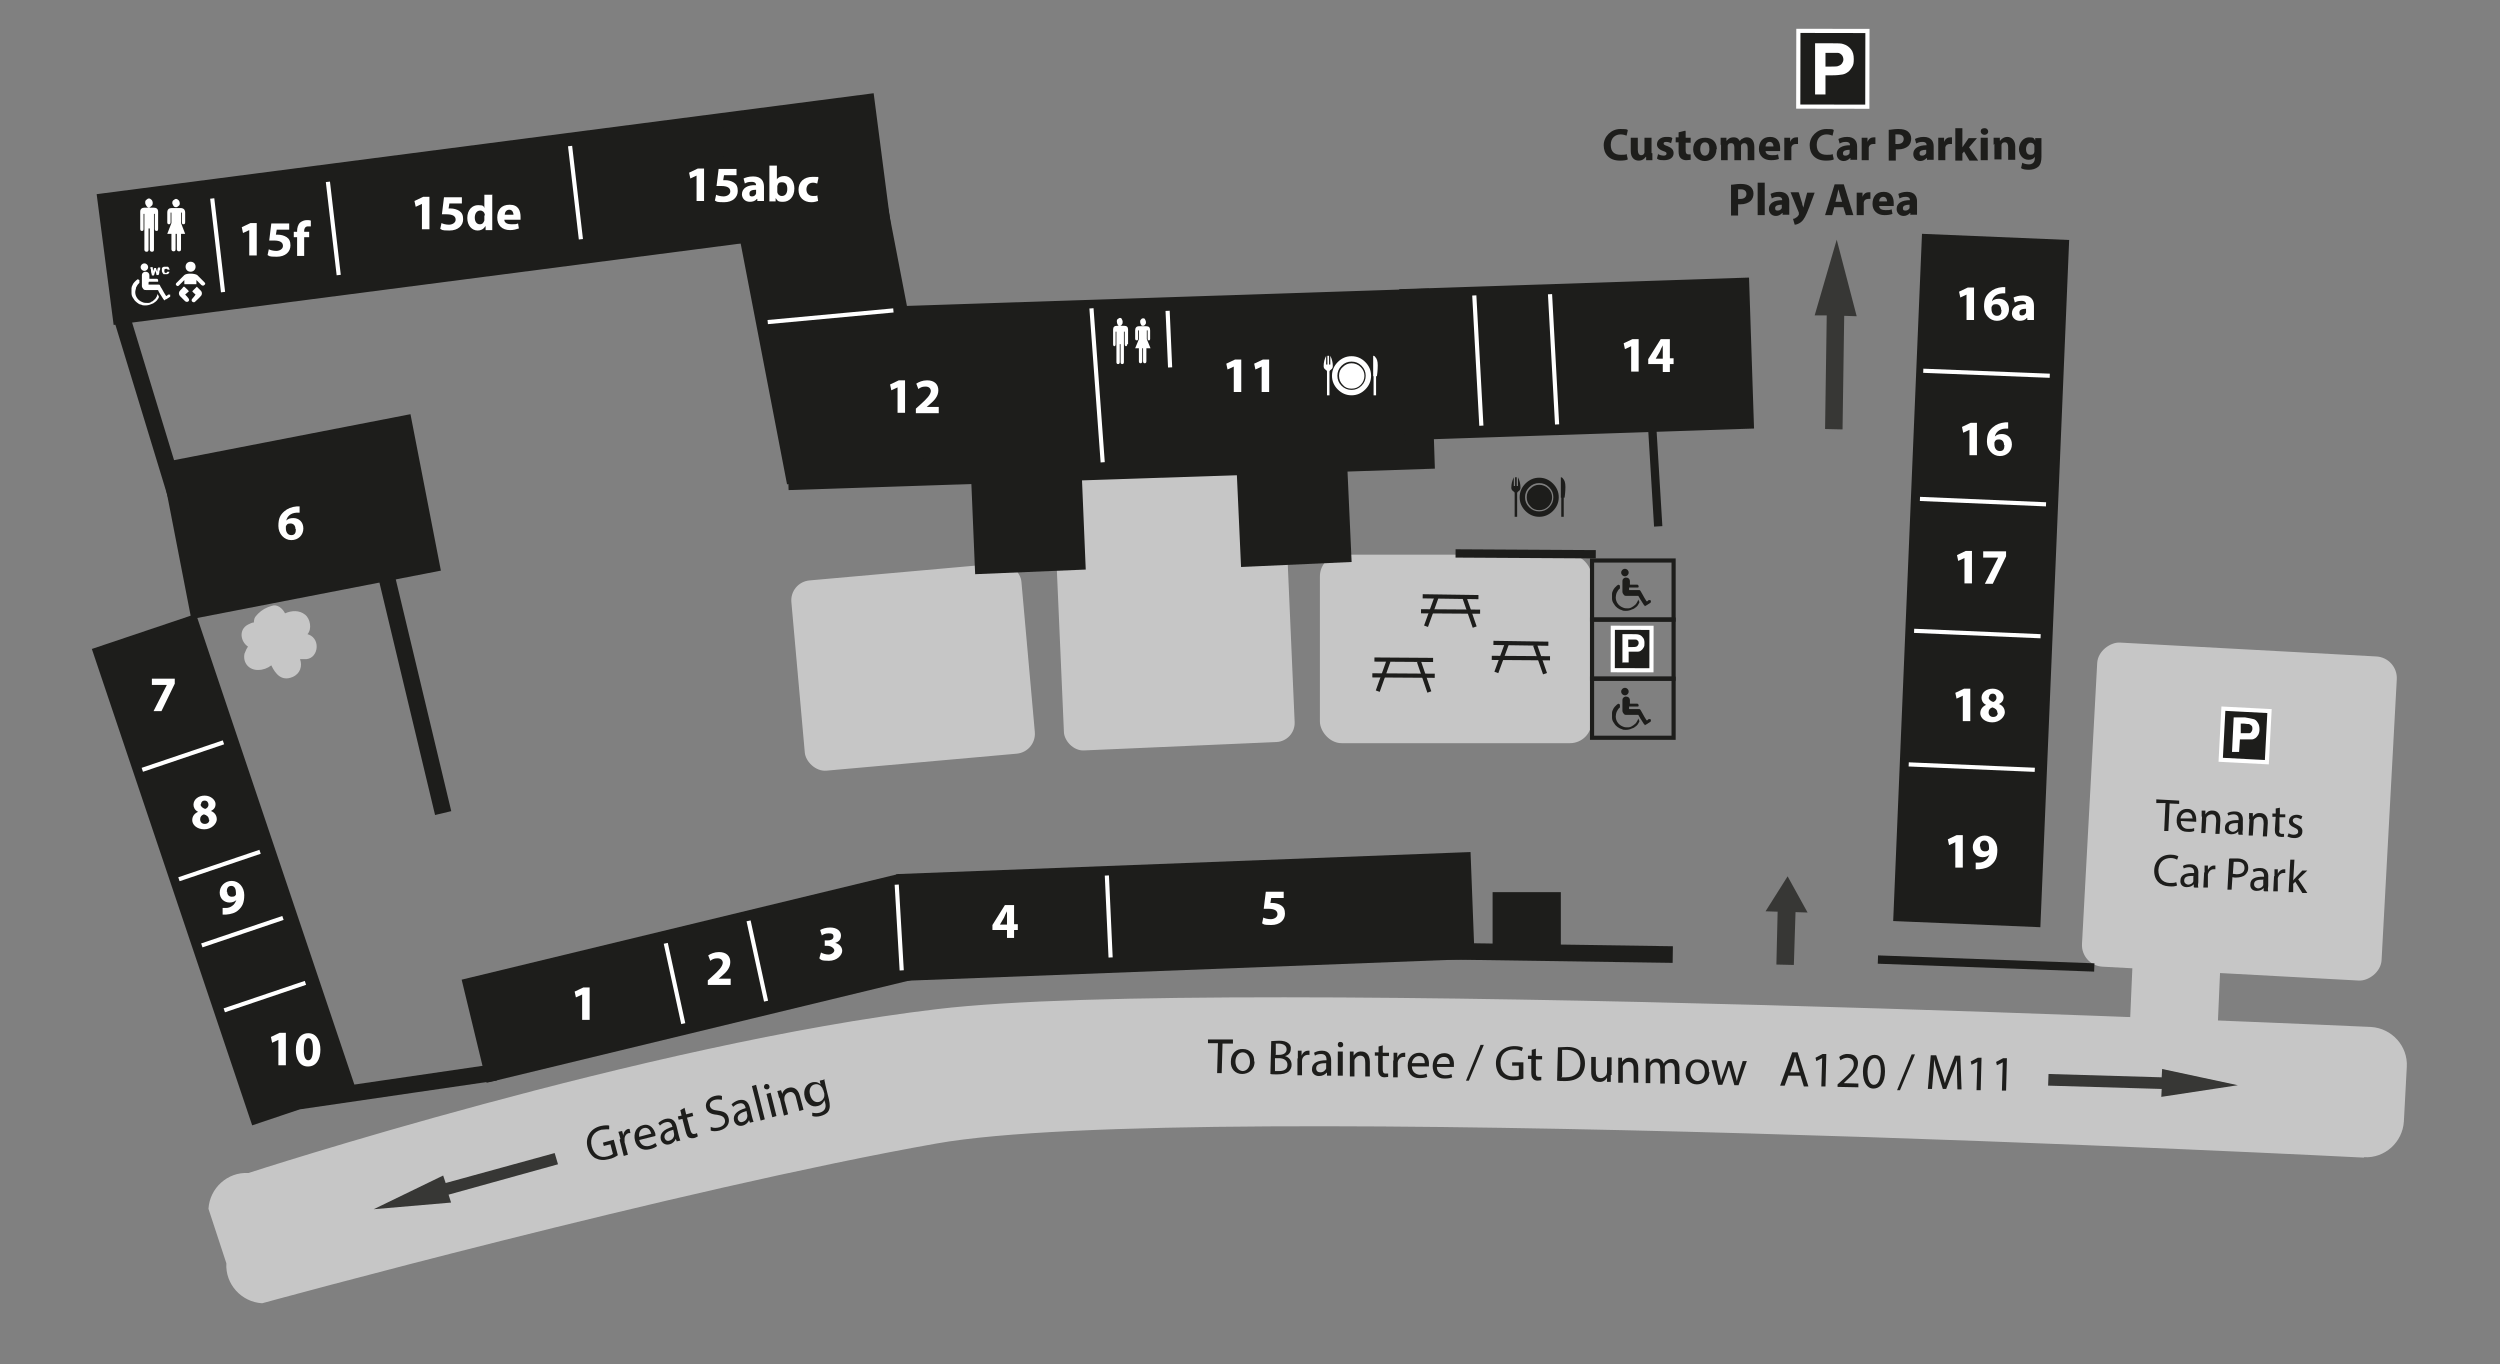 <?xml version="1.0" encoding="UTF-8"?>
<svg xmlns="http://www.w3.org/2000/svg" id="Layer_2" viewBox="0 0 600.8 327.8">
  <rect x="0" y="0" width="600.8" height="327.8" fill="#808080" stroke="none"/>
  <defs>
    <style>      .st0, .st1, .st2 {        stroke: #1d1d1b;      }      .st0, .st1, .st2, .st3 {        fill: none;      }      .st4, .st5, .st6 {        fill: #1d1d1b;      }      .st7 {        isolation: isolate;      }      .st8 {        fill: #c6c6c6;      }      .st9 {        fill: #fff;      }      .st1 {        stroke-width: 2px;      }      .st10 {        fill: #373735;      }      .st2 {        stroke-width: 4px;      }      .st5 {        stroke-miterlimit: 4;        stroke-width: 1px;      }      .st5, .st6, .st3 {        stroke: #fff;      }      .st6 {        stroke-miterlimit: 4;        stroke-width: 1px;      }    </style>
  </defs>
  <path class="st8" d="M568.1,278.2s-280.9-14.4-343-3.4-162.1,38.4-162.1,38.4c-5-.3-8.9-4.6-8.6-9.6l-4.3-13.1c.3-5,4.6-8.9,9.6-8.6,0,0,95.6-31.1,165.6-39.4,70-8.3,344.5,4.3,344.5,4.3,5,.3,8.9,4.6,8.6,9.6l-.7,13.1c-.3,5-4.6,8.9-9.6,8.6h0Z"></path>
  <rect class="st8" x="499.2" y="159" width="78" height="72.1" rx="5.2" ry="5.2" transform="translate(314.3 721.9) rotate(-86.9)"></rect>
  <rect class="st4" x="40.7" y="148.6" width="26.4" height="120.8" transform="translate(-63.9 28.1) rotate(-18.6)"></rect>
  <rect class="st4" x="41.8" y="105" width="61.1" height="38.3" transform="translate(-22.4 16.1) rotate(-11)"></rect>
  <line class="st2" x1="29.5" y1="77" x2="43.4" y2="122.6"></line>
  <rect class="st8" x="254.1" y="99.9" width="55.5" height="79.5" rx="4.6" ry="4.6" transform="translate(-5.8 12.4) rotate(-2.5)"></rect>
  <rect class="st4" x="24.5" y="34.4" width="188.3" height="31.7" transform="translate(-5.5 15.7) rotate(-7.4)"></rect>
  <rect class="st4" x="188.8" y="71.9" width="155.4" height="43.3" transform="translate(-3 8.9) rotate(-1.9)"></rect>
  <rect class="st4" x="180.6" y="26.5" width="36.4" height="87.2" transform="translate(-9.7 38.9) rotate(-10.9)"></rect>
  <rect class="st4" x="336.9" y="68.1" width="84.1" height="36.3" transform="translate(-2.7 12.6) rotate(-1.9)"></rect>
  <rect class="st4" x="393.5" y="121.8" width="165.3" height="35.4" transform="translate(316.8 609.4) rotate(-87.6)"></rect>
  <rect class="st4" x="215.8" y="207.4" width="138.1" height="25.7" transform="translate(-8.2 11.1) rotate(-2.2)"></rect>
  <rect class="st4" x="112.4" y="222.4" width="107.6" height="25.5" transform="translate(-50.6 45.7) rotate(-13.6)"></rect>
  <rect class="st8" x="191.7" y="137.4" width="55.5" height="45.9" rx="4.8" ry="4.8" transform="translate(-13.4 20.1) rotate(-5.1)"></rect>
  <line class="st2" x1="93" y1="139" x2="106.5" y2="195.4"></line>
  <rect class="st8" x="317.2" y="133.3" width="65.3" height="45.3" rx="5.2" ry="5.2"></rect>
  <line class="st2" x1="71.9" y1="264.6" x2="119.1" y2="257.7"></line>
  <g>
    <rect class="st0" x="382.6" y="148.9" width="19.6" height="14.2"></rect>
    <rect class="st0" x="382.6" y="163.1" width="19.6" height="14.2"></rect>
    <rect class="st0" x="382.6" y="134.7" width="19.6" height="14.2"></rect>
  </g>
  <rect class="st4" x="233.8" y="110.6" width="26.6" height="26.8" transform="translate(-5 10.5) rotate(-2.4)"></rect>
  <rect class="st4" x="297.6" y="108.9" width="26.6" height="26.8" transform="translate(-5.2 14.2) rotate(-2.6)"></rect>
  <g class="st7">
    <g class="st7">
      <g class="st7">
        <path class="st4" d="M391.2,38.3c-.3.2-1,.3-1.9.3-2.6,0-3.9-1.6-3.9-3.7s1.8-3.9,4-3.9,1.5.2,1.8.3l-.3,1.3c-.3-.1-.8-.3-1.4-.3-1.3,0-2.4.8-2.4,2.5s.9,2.4,2.4,2.4,1.1-.1,1.4-.2l.3,1.3Z"></path>
        <path class="st4" d="M397.1,36.8c0,.7,0,1.3,0,1.7h-1.5v-.8h-.1c-.2.3-.7.9-1.7.9s-1.9-.7-1.9-2.3v-3.2h1.7v2.9c0,.8.3,1.3.8,1.3s.7-.3.8-.6c0,0,0-.2,0-.4v-3.2h1.7v3.7Z"></path>
        <path class="st4" d="M398.4,37c.3.2.9.4,1.4.4s.7-.2.7-.5-.2-.4-.8-.6c-1.1-.4-1.5-1-1.5-1.6,0-1,.9-1.8,2.2-1.8s1.2.1,1.5.3l-.3,1.2c-.2-.1-.7-.3-1.2-.3s-.6.2-.6.4.2.4.9.6c1,.4,1.5.9,1.5,1.7,0,1-.8,1.7-2.3,1.7s-1.3-.2-1.7-.4l.3-1.2Z"></path>
        <path class="st4" d="M405.1,31.6v1.5h1.2v1.2h-1.2v1.9c0,.6.2.9.7.9s.4,0,.5,0v1.3c-.2,0-.6.1-1.1.1s-1-.2-1.3-.5c-.3-.3-.5-.8-.5-1.6v-2.2h-.7v-1.2h.7v-1.2l1.6-.4Z"></path>
        <path class="st4" d="M412.5,35.8c0,2-1.4,2.9-2.8,2.9s-2.8-1-2.8-2.8,1.1-2.8,2.9-2.8,2.8,1.1,2.8,2.8ZM408.6,35.8c0,.9.4,1.6,1.1,1.6s1.1-.6,1.1-1.6-.3-1.6-1.1-1.6-1.1.8-1.1,1.6Z"></path>
        <path class="st4" d="M413.5,34.8c0-.7,0-1.2,0-1.7h1.4v.7h.1c.2-.3.7-.8,1.6-.8s1.2.4,1.5.9h0c.2-.3.4-.5.7-.6.3-.2.6-.3,1-.3,1,0,1.8.7,1.8,2.3v3.2h-1.6v-2.9c0-.8-.3-1.2-.8-1.2s-.7.3-.8.6c0,.1,0,.3,0,.4v3.1h-1.6v-3c0-.7-.2-1.1-.8-1.1s-.7.3-.8.6c0,.1,0,.3,0,.4v3.1h-1.6v-3.7Z"></path>
        <path class="st4" d="M424.3,36.3c0,.7.7,1,1.5,1s1,0,1.5-.2l.2,1.1c-.5.2-1.2.3-1.9.3-1.8,0-2.9-1.1-2.9-2.7s.8-2.9,2.7-2.9,2.4,1.4,2.4,2.7,0,.5,0,.7h-3.5ZM426.2,35.2c0-.4-.2-1.1-.9-1.1s-1,.6-1,1.1h2Z"></path>
        <path class="st4" d="M428.8,34.9c0-.8,0-1.3,0-1.8h1.4v1h0c.3-.8.9-1.1,1.5-1.1s.2,0,.4,0v1.6c-.1,0-.3,0-.5,0-.6,0-1,.3-1.1.8,0,.1,0,.2,0,.4v2.7h-1.7v-3.6Z"></path>
        <path class="st4" d="M440.7,38.3c-.3.2-1,.3-1.9.3-2.6,0-3.9-1.6-3.9-3.7s1.8-3.9,4-3.9,1.5.2,1.8.3l-.3,1.3c-.3-.1-.8-.3-1.4-.3-1.3,0-2.4.8-2.4,2.5s.9,2.4,2.4,2.4,1.1-.1,1.4-.2l.3,1.3Z"></path>
        <path class="st4" d="M444.7,38.5v-.5h-.1c-.4.4-.9.7-1.5.7-1.1,0-1.7-.8-1.7-1.7,0-1.4,1.3-2.1,3.2-2.1h0c0-.4-.2-.8-1-.8s-1.1.2-1.5.4l-.3-1.1c.4-.2,1.1-.5,2.1-.5,1.8,0,2.4,1.1,2.4,2.3v1.9c0,.5,0,1,0,1.3h-1.5ZM444.5,36c-.9,0-1.6.2-1.6.8s.3.6.7.6.8-.3.9-.6c0,0,0-.2,0-.3v-.6Z"></path>
        <path class="st4" d="M447.4,34.9c0-.8,0-1.3,0-1.8h1.4v1h0c.3-.8.9-1.1,1.5-1.1s.2,0,.4,0v1.6c-.1,0-.3,0-.5,0-.6,0-1,.3-1.1.8,0,.1,0,.2,0,.4v2.7h-1.7v-3.6Z"></path>
        <path class="st4" d="M453.9,31.2c.5,0,1.2-.2,2.3-.2s1.8.2,2.3.6c.5.4.8,1,.8,1.7s-.2,1.3-.7,1.8c-.6.5-1.4.8-2.4.8s-.4,0-.6,0v2.7h-1.7v-7.3ZM455.5,34.6c.1,0,.3,0,.6,0,.9,0,1.4-.5,1.4-1.2s-.5-1.1-1.3-1.1-.6,0-.7,0v2.2Z"></path>
        <path class="st4" d="M463.1,38.5v-.5h-.1c-.4.4-.9.7-1.5.7-1.1,0-1.7-.8-1.7-1.7,0-1.4,1.3-2.1,3.2-2.1h0c0-.4-.2-.8-1-.8s-1.1.2-1.5.4l-.3-1.1c.4-.2,1.1-.5,2.1-.5,1.8,0,2.4,1.1,2.4,2.3v1.9c0,.5,0,1,0,1.3h-1.5ZM462.9,36c-.9,0-1.6.2-1.6.8s.3.6.7.6.8-.3.9-.6c0,0,0-.2,0-.3v-.6Z"></path>
        <path class="st4" d="M465.8,34.9c0-.8,0-1.3,0-1.8h1.4v1h0c.3-.8.9-1.1,1.5-1.1s.2,0,.4,0v1.6c-.1,0-.3,0-.5,0-.6,0-1,.3-1.1.8,0,.1,0,.2,0,.4v2.7h-1.7v-3.6Z"></path>
        <path class="st4" d="M471.6,35.4h0c.1-.2.3-.4.4-.6l1.1-1.6h2l-1.9,2.2,2.2,3.2h-2.1l-1.3-2.2-.4.5v1.7h-1.7v-7.8h1.7v4.7Z"></path>
        <path class="st4" d="M477.8,31.6c0,.5-.4.8-.9.8s-.9-.4-.9-.8c0-.5.3-.8.9-.8s.9.4.9.8ZM476,38.5v-5.4h1.7v5.4h-1.7Z"></path>
        <path class="st4" d="M479.1,34.8c0-.7,0-1.2,0-1.7h1.5v.7h.1c.2-.3.8-.9,1.7-.9s1.9.7,1.9,2.3v3.2h-1.7v-3c0-.7-.2-1.2-.8-1.2s-.7.3-.8.6c0,0,0,.3,0,.4v3.1h-1.7v-3.7Z"></path>
        <path class="st4" d="M490.6,33.1c0,.3,0,.8,0,1.6v3c0,1-.2,1.9-.8,2.4-.6.5-1.4.7-2.2.7s-1.5-.1-1.9-.4l.3-1.3c.3.2.9.4,1.6.4s1.4-.4,1.4-1.4v-.4h0c-.3.5-.8.7-1.5.7-1.3,0-2.3-1.1-2.3-2.6s1.1-2.8,2.4-2.8,1.2.3,1.5.8h0v-.6h1.5ZM488.9,35.3c0-.1,0-.2,0-.3-.1-.4-.4-.7-.9-.7s-1.1.5-1.1,1.5.4,1.4,1.1,1.4.8-.3.9-.7c0-.1,0-.3,0-.4v-.8Z"></path>
      </g>
    </g>
    <g class="st7">
      <g class="st7">
        <path class="st4" d="M416,44.4c.5,0,1.2-.2,2.3-.2s1.8.2,2.3.6c.5.4.8,1,.8,1.7s-.2,1.3-.7,1.8c-.6.5-1.4.8-2.4.8s-.4,0-.6,0v2.7h-1.7v-7.3ZM417.7,47.8c.1,0,.3,0,.6,0,.9,0,1.4-.5,1.4-1.2s-.5-1.1-1.3-1.1-.6,0-.7,0v2.2Z"></path>
        <path class="st4" d="M422.4,43.9h1.7v7.8h-1.7v-7.8Z"></path>
        <path class="st4" d="M428.4,51.7v-.5h-.1c-.4.4-.9.7-1.5.7-1.1,0-1.7-.8-1.7-1.7,0-1.4,1.3-2.1,3.2-2.1h0c0-.4-.2-.8-1-.8s-1.1.2-1.5.4l-.3-1.1c.4-.2,1.1-.5,2.1-.5,1.8,0,2.4,1.1,2.4,2.3v1.9c0,.5,0,1,0,1.3h-1.5ZM428.2,49.2c-.9,0-1.6.2-1.6.8s.3.6.7.6.8-.3.9-.6c0,0,0-.2,0-.3v-.6Z"></path>
        <path class="st4" d="M432.3,46.3l.8,2.6c0,.3.2.7.3,1h0c0-.3.2-.7.2-1l.7-2.6h1.8l-1.3,3.5c-.8,2.1-1.3,3-1.9,3.5-.6.5-1.2.7-1.6.7l-.4-1.4c.2,0,.5-.1.7-.3.3-.1.5-.4.7-.7,0,0,0-.2,0-.2s0-.1,0-.3l-2-4.9h1.9Z"></path>
        <path class="st4" d="M440.8,49.8l-.5,1.9h-1.7l2.3-7.4h2.2l2.3,7.4h-1.8l-.6-1.9h-2.1ZM442.7,48.5l-.5-1.6c-.1-.4-.3-1-.4-1.4h0c-.1.4-.2,1-.3,1.4l-.4,1.6h1.6Z"></path>
        <path class="st4" d="M446.2,48.1c0-.8,0-1.3,0-1.8h1.4v1h0c.3-.8.9-1.1,1.5-1.1s.2,0,.4,0v1.6c-.1,0-.3,0-.5,0-.6,0-1,.3-1.1.8,0,.1,0,.2,0,.4v2.7h-1.7v-3.6Z"></path>
        <path class="st4" d="M451.6,49.5c0,.7.7,1,1.5,1s1,0,1.5-.2l.2,1.1c-.5.2-1.2.3-1.9.3-1.8,0-2.9-1.1-2.9-2.7s.8-2.9,2.7-2.9,2.4,1.4,2.4,2.7,0,.5,0,.7h-3.5ZM453.5,48.4c0-.4-.2-1.1-.9-1.1s-1,.6-1,1.1h2Z"></path>
        <path class="st4" d="M459.1,51.7v-.5h-.1c-.4.4-.9.7-1.5.7-1.1,0-1.7-.8-1.7-1.7,0-1.4,1.3-2.1,3.2-2.1h0c0-.4-.2-.8-1-.8s-1.1.2-1.5.4l-.3-1.1c.4-.2,1.1-.5,2.1-.5,1.8,0,2.4,1.1,2.4,2.3v1.9c0,.5,0,1,0,1.3h-1.5ZM458.9,49.2c-.9,0-1.6.2-1.6.8s.3.6.7.6.8-.3.9-.6c0,0,0-.2,0-.3v-.6Z"></path>
      </g>
    </g>
  </g>
  <g>
    <rect class="st6" x="431.4" y="8.2" width="18.2" height="16.6" transform="translate(423.2 457) rotate(-89.9)"></rect>
    <g class="st7">
      <g class="st7">
        <g class="st7">
          <path class="st9" d="M436.2,22.6v-12.2h3.9c1.5,0,2.5,0,2.9.2.7.2,1.3.6,1.8,1.2.5.6.7,1.4.7,2.4s-.1,1.4-.4,1.9c-.3.5-.6.9-1,1.2-.4.3-.8.5-1.3.6-.6.1-1.4.2-2.5.2h-1.6v4.6h-2.5ZM438.7,12.5v3.5h1.3c1,0,1.6,0,1.9-.2.3-.1.6-.3.8-.6.2-.3.3-.6.3-.9s-.1-.8-.4-1.1c-.3-.3-.6-.5-1-.5-.3,0-.9,0-1.8,0h-1.2Z"></path>
        </g>
      </g>
    </g>
  </g>
  <polygon class="st10" points="446.2 76 441.4 57.6 436.1 75.8 439 75.8 438.6 103.1 442.8 103.2 443.2 75.9 446.2 76"></polygon>
  <g>
    <rect class="st5" x="533.4" y="171.2" width="12.3" height="11.1" transform="translate(334.8 706.3) rotate(-87)"></rect>
    <g class="st7">
      <g class="st7">
        <g class="st7">
          <path class="st9" d="M536.4,180.6l.4-8.2h2.7c1,.2,1.7.3,2,.4.5.1.8.4,1.1.9.3.4.4,1,.4,1.6,0,.5-.1.9-.3,1.3-.2.3-.4.6-.7.8-.3.2-.6.3-.9.3-.4,0-1,0-1.7,0h-1.1c0,0-.2,3-.2,3h-1.7ZM538.5,173.9v2.3c-.1,0,.8,0,.8,0,.7,0,1.1,0,1.3,0,.2,0,.4-.2.5-.4.1-.2.2-.4.2-.6,0-.3,0-.6-.2-.8-.2-.2-.4-.3-.6-.4-.2,0-.6,0-1.2-.1h-.8Z"></path>
        </g>
      </g>
    </g>
  </g>
  <g class="st7">
    <g class="st7">
      <g class="st7">
        <path class="st4" d="M292.8,250.7h-2.5c0,0,0-.9,0-.9h6c0,.1,0,1,0,1h-2.5c0,0-.2,7.1-.2,7.1h-1.1s.2-7.2.2-7.2Z"></path>
        <path class="st4" d="M301.5,255.1c0,2.1-1.6,3-3,3-1.6,0-2.8-1.2-2.7-3,0-1.9,1.3-3.1,2.9-3,1.7,0,2.8,1.3,2.7,3ZM296.9,255.1c0,1.3.7,2.2,1.7,2.3,1,0,1.8-.9,1.8-2.2,0-1-.4-2.2-1.7-2.3-1.2,0-1.8,1.1-1.8,2.2Z"></path>
        <path class="st4" d="M305.5,250.2c.5,0,1.2-.1,1.9-.1,1,0,1.7.2,2.2.6.4.3.7.8.6,1.4,0,.8-.5,1.5-1.4,1.7h0c.8.2,1.6.9,1.6,2.1,0,.7-.3,1.2-.7,1.6-.6.5-1.5.7-2.8.7-.7,0-1.3,0-1.6-.1l.2-7.9ZM306.4,257.4c.2,0,.5,0,.9,0,1.1,0,2.1-.3,2.1-1.5,0-1.1-.9-1.6-2.1-1.6h-.9s0,3.1,0,3.1ZM306.5,253.5h.9c1.1,0,1.8-.5,1.8-1.3,0-.9-.7-1.3-1.7-1.4-.5,0-.8,0-.9,0v2.6Z"></path>
        <path class="st4" d="M311.9,254.3c0-.7,0-1.3,0-1.8h.9s0,1.2,0,1.2h0c.3-.8.9-1.2,1.6-1.2.1,0,.2,0,.3,0v1c-.1,0-.2,0-.4,0-.7,0-1.3.5-1.4,1.3,0,.1,0,.3,0,.5v3.1c0,0-1.1,0-1.1,0v-4Z"></path>
        <path class="st4" d="M318.9,258.5v-.7c0,0-.1,0-.1,0-.3.4-1,.8-1.8.8-1.2,0-1.8-.9-1.7-1.7,0-1.4,1.3-2.1,3.5-2.1h0c0-.6-.1-1.5-1.3-1.5-.5,0-1.1.1-1.5.4l-.2-.7c.5-.3,1.2-.5,1.9-.5,1.8,0,2.2,1.3,2.2,2.4v2.2c0,.5,0,1,0,1.4h-1ZM318.8,255.5c-1.2,0-2.5.1-2.5,1.2,0,.7.4,1,1,1,.8,0,1.2-.5,1.4-.9,0-.1,0-.2,0-.3v-1Z"></path>
        <path class="st4" d="M321.5,258.5v-5.8c.1,0,1.2,0,1.2,0v5.8c-.1,0-1.2,0-1.2,0ZM322.8,251.1c0,.4-.3.6-.7.6-.4,0-.6-.3-.6-.7,0-.4.3-.7.7-.6.4,0,.6.3.6.7Z"></path>
        <path class="st4" d="M324.4,254.3c0-.6,0-1.1,0-1.6h.9s0,1,0,1h0c.3-.5,1-1.1,1.9-1,.8,0,2,.5,2,2.5v3.5c0,0-1.1,0-1.1,0v-3.3c0-.9-.2-1.7-1.2-1.7-.7,0-1.2.5-1.4,1,0,.1,0,.3,0,.5v3.5c0,0-1.1,0-1.1,0v-4.2Z"></path>
        <path class="st4" d="M332.3,251.3v1.7s1.5,0,1.5,0v.8s-1.5,0-1.5,0v3.1c0,.7.1,1.1.7,1.1.3,0,.5,0,.6,0v.8c-.2,0-.5.1-.9.1-.5,0-.9-.2-1.1-.5-.3-.3-.4-.8-.4-1.5v-3.2c0,0-.8,0-.8,0v-.8s.9,0,.9,0v-1.4s1.1-.3,1.1-.3Z"></path>
        <path class="st4" d="M334.9,254.8c0-.7,0-1.3,0-1.8h.9s0,1.2,0,1.2h0c.3-.8.9-1.2,1.6-1.2.1,0,.2,0,.3,0v1c-.1,0-.2,0-.4,0-.7,0-1.3.5-1.4,1.3,0,.1,0,.3,0,.5v3.1c0,0-1.1,0-1.1,0v-4Z"></path>
        <path class="st4" d="M339.3,256.2c0,1.4.9,2,1.9,2.1.8,0,1.2-.1,1.6-.3l.2.8c-.4.2-1,.3-1.9.3-1.8,0-2.8-1.2-2.8-3,0-1.8,1.1-3.1,2.8-3.1,1.9,0,2.4,1.7,2.3,2.8,0,.2,0,.4,0,.5h-4.1ZM342.4,255.5c0-.7-.2-1.7-1.4-1.7-1.1,0-1.6,1-1.7,1.7h3.1Z"></path>
        <path class="st4" d="M345.3,256.3c0,1.4.9,2,1.9,2.1.8,0,1.2-.1,1.6-.3l.2.8c-.4.2-1,.3-1.9.3-1.8,0-2.8-1.2-2.8-3,0-1.8,1.1-3.1,2.8-3.1,1.9,0,2.4,1.7,2.3,2.8,0,.2,0,.4,0,.5h-4.1ZM348.4,255.7c0-.7-.2-1.7-1.4-1.7-1.1,0-1.6.9-1.7,1.7h3.1Z"></path>
        <path class="st4" d="M352.3,259.7l3.5-8.6h.8s-3.6,8.6-3.6,8.6h-.8Z"></path>
        <path class="st4" d="M366.1,259.2c-.5.2-1.4.4-2.5.4-1.2,0-2.2-.4-3-1.1-.7-.7-1.1-1.8-1.1-3,0-2.4,1.8-4.1,4.5-4.1.9,0,1.7.2,2,.4l-.3.8c-.4-.2-1-.4-1.8-.4-2,0-3.3,1.1-3.3,3.2,0,2.1,1.2,3.3,3,3.3.7,0,1.2,0,1.4-.2v-2.4c0,0-1.6,0-1.6,0v-.8s2.7,0,2.7,0v3.9Z"></path>
        <path class="st4" d="M369.1,252.1v1.7s1.5,0,1.5,0v.8s-1.5,0-1.5,0v3.1c0,.7.1,1.1.7,1.1.3,0,.5,0,.6,0v.8c-.2,0-.5.1-.9.1-.5,0-.9-.2-1.1-.5-.3-.3-.4-.8-.4-1.5v-3.2c0,0-.8,0-.8,0v-.8s.9,0,.9,0v-1.4s1.1-.3,1.1-.3Z"></path>
        <path class="st4" d="M374.4,251.7c.6,0,1.4-.1,2.2-.1,1.5,0,2.6.4,3.2,1.1.7.7,1.1,1.6,1.1,2.9,0,1.3-.5,2.4-1.2,3.1-.8.7-2,1.1-3.6,1.1-.7,0-1.4,0-1.9-.1l.2-7.9ZM375.2,258.9c.3,0,.6,0,1.1,0,2.2,0,3.5-1.2,3.5-3.4,0-1.9-1-3.1-3.2-3.2-.5,0-.9,0-1.2,0v6.4Z"></path>
        <path class="st4" d="M387.1,258.4c0,.6,0,1.1,0,1.6h-.9s0-1,0-1h0c-.3.5-.9,1.1-1.9,1-.9,0-2-.5-1.9-2.6v-3.4c0,0,1.1,0,1.1,0v3.2c0,1.1.2,1.9,1.2,1.9.7,0,1.2-.5,1.4-.9,0-.2.1-.3.1-.5v-3.6c0,0,1.1,0,1.1,0v4.2Z"></path>
        <path class="st4" d="M388.9,255.8c0-.6,0-1.1,0-1.6h.9s0,1,0,1h0c.3-.5,1-1.1,1.9-1,.8,0,2,.5,2,2.5v3.5c0,0-1.1,0-1.1,0v-3.3c0-.9-.2-1.7-1.2-1.7-.7,0-1.2.5-1.4,1,0,.1,0,.3,0,.5v3.5c0,0-1.1,0-1.1,0v-4.2Z"></path>
        <path class="st4" d="M395.5,256c0-.6,0-1.1,0-1.6h.9s0,1,0,1h0c.3-.5.9-1,1.8-1,.8,0,1.4.5,1.6,1.2h0c.2-.3.4-.6.7-.7.4-.3.7-.4,1.3-.4.8,0,1.9.5,1.8,2.6v3.4c0,0-1.1,0-1.1,0v-3.3c0-1.1-.3-1.8-1.1-1.8-.6,0-1.1.4-1.3.9,0,.1,0,.3,0,.5v3.6c0,0-1.1,0-1.1,0v-3.5c0-.9-.3-1.6-1.1-1.6-.7,0-1.2.5-1.3,1,0,.2,0,.3,0,.5v3.5c0,0-1.1,0-1.1,0v-4.2Z"></path>
        <path class="st4" d="M410.8,257.6c0,2.1-1.6,3-3,3-1.6,0-2.8-1.2-2.7-3,0-1.9,1.3-3.1,2.9-3,1.7,0,2.8,1.3,2.7,3ZM406.2,257.5c0,1.3.7,2.2,1.7,2.3,1,0,1.8-.9,1.8-2.2,0-1-.4-2.2-1.7-2.3s-1.8,1.1-1.8,2.2Z"></path>
        <path class="st4" d="M412.5,254.8l.7,3c.2.7.3,1.3.4,1.9h0c.1-.6.4-1.2.6-1.8l1-2.9h.9s.8,2.9.8,2.9c.2.7.4,1.3.5,1.9h0c.1-.6.3-1.2.5-1.9l.9-2.9h1s-2,5.8-2,5.8h-1s-.8-2.8-.8-2.8c-.2-.7-.3-1.2-.5-1.9h0c-.2.7-.4,1.3-.6,1.9l-1,2.7h-1s-1.6-5.9-1.6-5.9h1.1Z"></path>
        <path class="st4" d="M429.8,258.4l-.9,2.5h-1.1s2.9-8,2.9-8h1.3s2.6,8.2,2.6,8.2h-1.1s-.8-2.6-.8-2.6h-2.9ZM432.5,257.7l-.7-2.3c-.2-.5-.3-1-.4-1.5h0c-.1.5-.3,1-.4,1.5l-.8,2.3h2.4Z"></path>
        <path class="st4" d="M437.9,254.3h0s-1.4.7-1.4.7l-.2-.8,1.7-.9h.9s-.2,7.8-.2,7.8h-1s.2-6.8.2-6.8Z"></path>
        <path class="st4" d="M441.6,261.2v-.6s.9-.8.9-.8c2-1.8,3-2.8,3-4,0-.8-.3-1.5-1.5-1.6-.7,0-1.3.3-1.7.6l-.3-.8c.5-.4,1.3-.8,2.2-.7,1.7,0,2.4,1.2,2.3,2.3,0,1.4-1.1,2.6-2.8,4.1l-.6.6h0s3.5.1,3.5.1v.9s-5-.1-5-.1Z"></path>
        <path class="st4" d="M453,257.5c0,2.6-1.1,4.1-2.8,4.1-1.5,0-2.5-1.5-2.5-4.1,0-2.6,1.2-4,2.8-4,1.6,0,2.5,1.5,2.5,4ZM448.8,257.5c0,2,.6,3.2,1.5,3.2,1.1,0,1.6-1.2,1.7-3.2,0-1.9-.4-3.2-1.5-3.2-.9,0-1.6,1.1-1.7,3.2Z"></path>
        <path class="st4" d="M455.9,262l3.5-8.6h.8s-3.6,8.6-3.6,8.6h-.8Z"></path>
        <path class="st4" d="M470.3,258.3c0-1.1,0-2.5,0-3.5h0c-.3.9-.7,1.9-1.1,3l-1.5,3.9h-.8s-1.2-3.9-1.2-3.9c-.4-1.1-.7-2.2-.9-3.2h0c0,1-.1,2.4-.2,3.6l-.3,3.5h-1s.7-8.1.7-8.1h1.3s1.3,4,1.3,4c.3,1,.6,1.9.8,2.7h0c.2-.8.5-1.7.9-2.7l1.5-3.9h1.3s.3,8.1.3,8.1h-1s-.1-3.6-.1-3.6Z"></path>
        <path class="st4" d="M475.2,255.2h0l-1.4.7-.2-.8,1.7-.9h.9s-.2,7.8-.2,7.8h-1s.2-6.8.2-6.8Z"></path>
        <path class="st4" d="M481.3,255.3h0s-1.4.7-1.4.7l-.2-.8,1.7-.9h.9s-.2,7.8-.2,7.8h-1s.2-6.8.2-6.8Z"></path>
      </g>
    </g>
  </g>
  <polygon class="st10" points="519.4 263.6 537.8 260.8 519.6 256.9 519.5 258.9 492.3 258.1 492.2 260.9 519.5 261.7 519.4 263.6"></polygon>
  <polygon class="st10" points="106.5 282.5 89.8 290.6 108.4 289 107.8 287.1 134.1 279.8 133.3 277.1 107.1 284.3 106.5 282.5"></polygon>
  <g class="st7">
    <g class="st7">
      <g class="st7">
        <path class="st4" d="M148.5,277.6c-.4.3-1.2.8-2.3,1-1.2.3-2.2.2-3.2-.3-.8-.5-1.5-1.4-1.8-2.6-.6-2.3.6-4.5,3.2-5.1.9-.2,1.7-.2,2-.1v.9c-.5,0-1.1,0-1.9.1-1.9.5-2.8,2-2.3,4,.5,2,2,2.9,3.8,2.4.7-.2,1.1-.4,1.3-.6l-.6-2.3-1.6.4-.2-.8,2.6-.7,1,3.8Z"></path>
        <path class="st4" d="M149.1,273.7c-.2-.7-.3-1.2-.5-1.7l.9-.2.3,1.1h0c0-.8.6-1.5,1.2-1.6.1,0,.2,0,.3,0l.2,1c-.1,0-.2,0-.4,0-.7.2-1.1.9-1,1.7,0,.1,0,.3,0,.5l.8,3-1,.3-1-3.9Z"></path>
        <path class="st4" d="M153.6,273.9c.4,1.4,1.4,1.7,2.4,1.5.7-.2,1.1-.4,1.5-.7l.4.7c-.3.3-.9.6-1.8.8-1.7.4-3.1-.4-3.5-2.1-.4-1.7.2-3.3,1.9-3.7,1.8-.5,2.7,1,3,2.1,0,.2,0,.4,0,.5l-4,1ZM156.5,272.4c-.2-.7-.7-1.6-1.8-1.3-1,.3-1.2,1.3-1.1,2.1l3-.8Z"></path>
        <path class="st4" d="M162.7,274.4l-.3-.7h0c-.2.5-.7,1.1-1.5,1.3-1.1.3-1.9-.4-2.1-1.2-.3-1.4.7-2.4,2.8-3h0c-.1-.6-.5-1.4-1.6-1.1-.5.1-1,.4-1.4.8l-.4-.6c.4-.4,1-.8,1.7-1,1.7-.4,2.4.6,2.7,1.8l.5,2.1c.1.5.3,1,.4,1.3l-.9.2ZM161.8,271.5c-1.1.3-2.3.8-2.1,1.9.2.7.7.9,1.2.7.7-.2,1.1-.8,1.1-1.3,0-.1,0-.2,0-.3l-.2-1Z"></path>
        <path class="st4" d="M164.5,266.2l.4,1.6,1.5-.4.2.8-1.5.4.8,3c.2.7.5,1,1,.9.3,0,.5-.2.6-.2l.2.8c-.2.1-.5.3-.9.4-.5.1-.9,0-1.2-.1-.4-.2-.6-.7-.8-1.4l-.8-3.1-.9.2-.2-.8.9-.2-.3-1.3.9-.5Z"></path>
        <path class="st4" d="M171,270.9c.5.2,1.2.2,1.9,0,1-.3,1.5-1,1.3-1.8-.2-.7-.7-1-1.9-1.2-1.4-.1-2.4-.6-2.6-1.7-.3-1.2.5-2.4,2-2.8.8-.2,1.4-.2,1.8,0v.9c-.4,0-.9-.2-1.7,0-1.1.3-1.3,1-1.2,1.5.2.7.8,1,1.9,1.1,1.5.2,2.3.6,2.6,1.8.3,1.2-.3,2.5-2.2,3-.8.2-1.6.2-2.1,0v-.9Z"></path>
        <path class="st4" d="M180.3,269.9l-.3-.7h0c-.2.5-.7,1.1-1.5,1.3-1.1.3-1.9-.4-2.1-1.2-.3-1.4.7-2.4,2.8-3h0c-.1-.6-.5-1.4-1.6-1.1-.5.1-1,.4-1.4.8l-.4-.6c.4-.4,1-.8,1.7-1,1.7-.4,2.4.6,2.7,1.8l.5,2.1c.1.5.3,1,.4,1.3l-.9.2ZM179.4,267c-1.1.3-2.3.8-2.1,1.9.2.7.7.9,1.2.7.7-.2,1.1-.8,1.1-1.3,0-.1,0-.2,0-.3l-.2-1Z"></path>
        <path class="st4" d="M180.7,261l1-.3,2.1,8.3-1,.3-2.1-8.3Z"></path>
        <path class="st4" d="M184.9,261c.1.3,0,.7-.5.8-.4,0-.7-.1-.8-.5,0-.4.1-.7.5-.8.4,0,.7.1.8.5ZM185.6,268.5l-1.4-5.6,1-.3,1.4,5.6-1,.3Z"></path>
        <path class="st4" d="M187.2,263.7c-.1-.6-.3-1.1-.4-1.5l.9-.2.3.9h0c.1-.6.7-1.3,1.6-1.5.8-.2,2.1,0,2.6,1.9l.9,3.4-1,.3-.8-3.2c-.2-.9-.8-1.6-1.7-1.3-.7.2-1.1.8-1.1,1.4,0,.1,0,.3,0,.5l.9,3.4-1,.3-1-4.1Z"></path>
        <path class="st4" d="M198.1,259.3c0,.4.2.9.3,1.6l.8,3.3c.3,1.3.3,2.1-.1,2.8-.4.7-1.2,1-1.9,1.2-.7.2-1.5.2-2,0v-.8c.5.1,1.1.2,1.8,0,1-.3,1.7-1,1.3-2.4l-.2-.6h0c-.2.6-.7,1.2-1.6,1.4-1.4.4-2.7-.6-3.1-2.1-.5-1.9.5-3.3,1.8-3.6,1-.2,1.6.1,2,.5h0s-.2-.9-.2-.9l.9-.2ZM197.7,261.8c0-.2,0-.3-.2-.5-.3-.5-1-.9-1.7-.7-1,.2-1.5,1.3-1.1,2.6.3,1.1,1.1,1.9,2.2,1.6.6-.2,1.1-.7,1.2-1.4,0-.2,0-.4,0-.6l-.3-1Z"></path>
      </g>
    </g>
  </g>
  <line class="st2" x1="347.9" y1="228.6" x2="402" y2="229.4"></line>
  <line class="st1" x1="397.1" y1="103.4" x2="398.5" y2="126.5"></line>
  <line class="st1" x1="349.8" y1="133" x2="383.5" y2="133.2"></line>
  <g>
    <line class="st0" x1="341.9" y1="143.3" x2="355.3" y2="143.5"></line>
    <line class="st0" x1="345.2" y1="143.6" x2="342.7" y2="150.5"></line>
    <line class="st0" x1="341.5" y1="146.9" x2="355.7" y2="147"></line>
    <line class="st0" x1="352" y1="143.8" x2="354.4" y2="150.7"></line>
  </g>
  <g>
    <line class="st0" x1="358.9" y1="154.5" x2="372.1" y2="154.7"></line>
    <line class="st0" x1="362.1" y1="154.8" x2="359.6" y2="161.6"></line>
    <line class="st0" x1="358.5" y1="158.1" x2="372.5" y2="158.2"></line>
    <line class="st0" x1="368.9" y1="155" x2="371.3" y2="161.9"></line>
  </g>
  <g>
    <line class="st0" x1="330.3" y1="158.5" x2="344.4" y2="158.6"></line>
    <line class="st0" x1="333.7" y1="158.8" x2="331.1" y2="166.1"></line>
    <line class="st0" x1="329.8" y1="162.3" x2="344.8" y2="162.4"></line>
    <line class="st0" x1="341" y1="159" x2="343.5" y2="166.3"></line>
  </g>
  <g>
    <rect class="st6" x="387.1" y="151.3" width="10.2" height="9.3" transform="translate(235.6 547.9) rotate(-89.9)"></rect>
    <g class="st7">
      <g class="st7">
        <g class="st7">
          <path class="st9" d="M389.9,159.3v-6.9h2.2c.8,0,1.4,0,1.7.1.4.1.7.3,1,.7.3.3.4.8.4,1.3s0,.8-.2,1.1c-.2.3-.3.5-.6.7-.2.2-.5.3-.7.3-.3,0-.8,0-1.4,0h-.9v2.6h-1.4ZM391.3,153.6v1.9h.8c.5,0,.9,0,1.1-.1.2,0,.3-.2.4-.3.1-.2.2-.3.2-.5s0-.5-.2-.6c-.1-.2-.3-.3-.6-.3-.2,0-.5,0-1,0h-.7Z"></path>
        </g>
      </g>
    </g>
  </g>
  <line class="st3" x1="266" y1="210.4" x2="266.9" y2="230.1"></line>
  <line class="st3" x1="160" y1="226.7" x2="164.2" y2="246"></line>
  <line class="st3" x1="179.9" y1="221.3" x2="184.1" y2="240.6"></line>
  <line class="st3" x1="215.5" y1="212.6" x2="216.7" y2="233.2"></line>
  <g class="st7">
    <g class="st7">
      <g class="st7">
        <path class="st9" d="M308.5,215.8h-3l-.2,1.2c.2,0,.3,0,.5,0,.7,0,1.5.2,2.1.6.6.4.9,1,.9,2,0,1.5-1.2,2.7-3.3,2.7s-1.7-.2-2.2-.4l.3-1.4c.3.2,1.1.4,1.8.4s1.6-.4,1.6-1.2-.6-1.3-2.2-1.3-.7,0-1.1,0l.5-4.1h4.3v1.5Z"></path>
      </g>
    </g>
  </g>
  <g class="st7">
    <g class="st7">
      <g class="st7">
        <path class="st9" d="M242,225.4v-1.9h-3.5v-1.2l3-4.8h2.2v4.6h.9v1.4h-.9v1.9h-1.7ZM242,222.2v-1.7c0-.5,0-.9,0-1.5h0c-.3.5-.5,1-.7,1.5l-1,1.7h0s1.8,0,1.8,0Z"></path>
      </g>
    </g>
  </g>
  <g class="st7">
    <g class="st7">
      <g class="st7">
        <path class="st9" d="M197.3,228.9c.3.2,1.1.5,1.8.5s1.4-.5,1.4-1-.8-1.1-1.6-1.1h-.7v-1.3h.7c.6,0,1.4-.2,1.4-.9s-.4-.8-1.2-.8-1.3.3-1.6.5l-.4-1.3c.5-.3,1.4-.6,2.4-.6,1.7,0,2.6.9,2.6,1.9s-.5,1.5-1.4,1.8h0c.9.2,1.7.9,1.7,1.9s-1.2,2.4-3.2,2.4-1.9-.3-2.3-.6l.4-1.4Z"></path>
      </g>
    </g>
  </g>
  <g class="st7">
    <g class="st7">
      <g class="st7">
        <path class="st9" d="M170.1,236.7v-1.1l1-.9c1.7-1.5,2.5-2.4,2.6-3.3,0-.6-.4-1.1-1.3-1.1s-1.3.3-1.7.6l-.5-1.3c.6-.4,1.5-.8,2.6-.8,1.8,0,2.7,1,2.7,2.4s-.9,2.4-2.1,3.4l-.7.6h0s2.9,0,2.9,0v1.5h-5.5Z"></path>
      </g>
    </g>
  </g>
  <g class="st7">
    <g class="st7">
      <g class="st7">
        <path class="st9" d="M139.9,239h0l-1.5.7-.3-1.4,2.1-1h1.5v7.8h-1.8v-6.2Z"></path>
      </g>
    </g>
  </g>
  <line class="st3" x1="53.9" y1="242.8" x2="73.4" y2="236.2"></line>
  <line class="st3" x1="48.5" y1="227.2" x2="68" y2="220.6"></line>
  <line class="st3" x1="34.2" y1="185" x2="53.7" y2="178.4"></line>
  <line class="st3" x1="43" y1="211.3" x2="62.5" y2="204.7"></line>
  <g class="st7">
    <g class="st7">
      <g class="st7">
        <path class="st9" d="M72,123.2c-.2,0-.4,0-.7,0-1.6.1-2.3,1-2.5,1.9h0c.4-.4.9-.6,1.7-.6,1.3,0,2.4.9,2.4,2.5s-1.2,2.8-2.9,2.8-3.1-1.5-3.1-3.4.5-2.7,1.4-3.5c.8-.7,1.8-1.1,3-1.2.3,0,.6,0,.7,0v1.4ZM71,127.1c0-.7-.4-1.3-1.2-1.3s-.9.3-1.1.7c0,0,0,.2,0,.5,0,.8.4,1.6,1.3,1.6s1.1-.6,1.1-1.4Z"></path>
      </g>
    </g>
  </g>
  <g class="st7">
    <g class="st7">
      <g class="st7">
        <path class="st9" d="M42,163.1v1.2l-3.2,6.6h-1.9l3.2-6.3h0s-3.6,0-3.6,0v-1.5h5.5Z"></path>
      </g>
    </g>
  </g>
  <g class="st7">
    <g class="st7">
      <g class="st7">
        <path class="st9" d="M46.2,197.1c0-.9.5-1.6,1.4-2h0c-.8-.4-1.1-1.1-1.1-1.7,0-1.3,1.2-2.2,2.7-2.2s2.6,1.1,2.6,2-.4,1.3-1.1,1.7h0c.8.3,1.4,1,1.4,2s-1.2,2.4-3,2.4-2.9-1.1-2.9-2.2ZM50.2,197c0-.7-.5-1.1-1.2-1.3-.6.2-.9.6-.9,1.2,0,.6.4,1.1,1.1,1.1s1.1-.4,1.1-1ZM48.2,193.3c0,.5.5.9,1.1,1.1.4-.1.8-.5.8-1s-.3-1-.9-1-.9.4-.9.9Z"></path>
      </g>
    </g>
  </g>
  <g class="st7">
    <g class="st7">
      <g class="st7">
        <path class="st9" d="M66.9,249.9h0l-1.5.7-.3-1.4,2.1-1h1.5v7.8h-1.8v-6.2Z"></path>
        <path class="st9" d="M77,252.2c0,2.4-1,4.1-3,4.1s-2.9-1.8-2.9-4c0-2.3,1-4,3-4s2.9,1.9,2.9,4ZM73,252.2c0,1.8.4,2.6,1.1,2.6s1.1-.9,1.1-2.7-.4-2.6-1.1-2.6-1.1.9-1.1,2.7Z"></path>
      </g>
    </g>
  </g>
  <g class="st7">
    <g class="st7">
      <g class="st7">
        <path class="st9" d="M53.5,218.2c.2,0,.4,0,.8,0,.6,0,1.1-.2,1.5-.5.5-.3.8-.9,1-1.4h0c-.3.3-.9.6-1.6.6-1.3,0-2.4-.9-2.4-2.4s1.2-2.8,2.9-2.8,3,1.5,3,3.4-.5,2.8-1.4,3.6c-.7.7-1.8,1-3,1.1-.3,0-.6,0-.8,0v-1.4ZM54.6,214.3c0,.7.4,1.2,1.1,1.2s.8-.2,1-.5c0-.1,0-.2,0-.5,0-.8-.3-1.6-1.1-1.6s-1.1.6-1.1,1.4Z"></path>
      </g>
    </g>
  </g>
  <line class="st3" x1="51" y1="47.7" x2="53.6" y2="70.2"></line>
  <line class="st3" x1="78.8" y1="43.7" x2="81.4" y2="66.1"></line>
  <line class="st3" x1="137" y1="35.1" x2="139.6" y2="57.5"></line>
  <g>
    <g class="st7">
      <g class="st7">
        <g class="st7">
          <path class="st9" d="M38,55c0,.4-.1.5-.4.5s-.4-.2-.4-.5v-3.6h-.2v8.6c0,.4-.2.5-.5.5s-.5-.2-.5-.5v-5.1h-.3v5.1c0,.4-.2.5-.5.5s-.5-.2-.5-.5v-8.6h-.2v3.6c0,.4-.1.5-.4.5s-.4-.2-.4-.5v-4.1c0-.7.4-1,1.1-1h2.1c.7,0,1.1.3,1.1,1v4.1ZM36.7,48.7c0,.3,0,.6-.3.8s-.4.4-.6.4-.4-.1-.6-.4-.3-.5-.3-.8,0-.5.3-.7c.2-.2.4-.3.6-.3s.4.1.6.3.3.5.3.7Z"></path>
        </g>
      </g>
    </g>
    <g class="st7">
      <g class="st7">
        <g class="st7">
          <path class="st9" d="M44.5,56.2h-1v3.7c0,.4-.2.5-.5.5s-.5-.2-.5-.5v-3.7h-.3v3.7c0,.4-.2.5-.5.5s-.5-.2-.5-.5v-3.7h-1l1-2.6v-2.5h-.2v2.3c0,.3-.1.5-.4.5s-.4-.2-.4-.5v-2.3c0-.8.4-1.1,1.1-1.1h2.1c.7,0,1.1.4,1.1,1.1v2.3c0,.3-.1.5-.4.5s-.4-.2-.4-.5v-2.3h-.2v2.5l1,2.6ZM43.2,48.8c0,.3,0,.5-.3.7-.2.2-.4.3-.6.3s-.5-.1-.6-.3-.3-.5-.3-.7,0-.5.3-.7.4-.3.6-.3.4.1.6.3c.2.2.3.5.3.7Z"></path>
        </g>
      </g>
    </g>
  </g>
  <g>
    <path class="st9" d="M44.3,68.3v-1h0c-.4.4-.7.7-1.1,1.1l-.2.2c-.2.2-.4.2-.6,0-.2-.2-.2-.4,0-.6.6-.6,1.3-1.3,1.9-1.9h0c.6-.5,2.5-.4,3.1,0,.6.6,1.2,1.2,1.7,1.7.3.3.3.5,0,.7-.2.2-.4.2-.7,0-.4-.4-.8-.8-1.2-1.2v1h-3,0Z"></path>
    <path class="st9" d="M44.3,68.9c.4.4.8.7,1.1,1.1-.3.2-.5.5-.9.8.3.3.6.6.8.9s.2.5,0,.7-.5.2-.8,0c-.4-.4-.8-.8-1.2-1.2-.4-.4-.4-1,0-1.4.3-.3.6-.6.8-.9h.2Z"></path>
    <path class="st9" d="M47.3,68.9c.3.3.6.6,1,1,.3.3.3.9,0,1.2-.4.5-.9.9-1.4,1.4-.2.2-.4.2-.7,0-.2-.2-.2-.5,0-.7.3-.3.5-.6.8-1-.3-.3-.6-.5-.8-.8.4-.4.8-.8,1.1-1.1Z"></path>
    <path class="st9" d="M47,64.1c0,.7-.5,1.2-1.2,1.2s-1.2-.5-1.2-1.2.5-1.2,1.2-1.2,1.2.5,1.2,1.2Z"></path>
  </g>
  <g class="st7">
    <g class="st7">
      <g class="st7">
        <path class="st9" d="M59.9,55.3h0l-1.5.7-.3-1.4,2.1-1h1.5v7.8h-1.8v-6.2Z"></path>
        <path class="st9" d="M69.5,55.2h-3l-.2,1.2c.2,0,.3,0,.5,0,.7,0,1.5.2,2.1.6.6.4.9,1,.9,2,0,1.5-1.2,2.7-3.3,2.7s-1.7-.2-2.2-.4l.3-1.4c.3.2,1.1.4,1.8.4s1.6-.4,1.6-1.2-.6-1.3-2.2-1.3-.7,0-1.1,0l.5-4.1h4.3v1.5Z"></path>
        <path class="st9" d="M71.4,61.5v-4.5h-.8v-1.3h.8v-.2c0-.7.2-1.5.7-2,.5-.4,1.1-.6,1.6-.6s.7,0,1,.1v1.4c-.2,0-.4,0-.7,0-.6,0-.9.5-.9,1v.3h1.2v1.3h-1.2v4.5h-1.8Z"></path>
      </g>
    </g>
  </g>
  <g class="st7">
    <g class="st7">
      <g class="st7">
        <path class="st9" d="M101.4,49h0l-1.5.7-.3-1.4,2.1-1h1.5v7.8h-1.8v-6.2Z"></path>
        <path class="st9" d="M111,48.9h-3l-.2,1.2c.2,0,.3,0,.5,0,.7,0,1.5.2,2.1.6.6.4.9,1,.9,2,0,1.5-1.2,2.7-3.3,2.7s-1.7-.2-2.2-.4l.3-1.4c.3.2,1.1.4,1.8.4s1.6-.4,1.6-1.2-.6-1.3-2.2-1.3-.7,0-1.1,0l.5-4.1h4.3v1.5Z"></path>
        <path class="st9" d="M118.3,46.7v6.8c0,.7,0,1.4,0,1.8h-1.6v-.9h-.1c-.4.7-1.1,1-1.8,1-1.4,0-2.5-1.2-2.5-3,0-2,1.2-3.1,2.6-3.1s1.3.3,1.5.7h0v-3.2h1.8ZM116.5,51.8c0,0,0-.2,0-.3-.1-.5-.5-.9-1.1-.9-.8,0-1.3.7-1.3,1.7s.5,1.6,1.2,1.6.9-.4,1.1-.9c0-.1,0-.3,0-.4v-.8Z"></path>
        <path class="st9" d="M121.2,52.8c0,.8.8,1.1,1.7,1.1s1.1,0,1.6-.2l.2,1.2c-.6.2-1.3.4-2.1.4-2,0-3.1-1.2-3.1-3s.9-3.1,3-3.1,2.6,1.5,2.6,2.9,0,.6,0,.7h-3.8ZM123.4,51.6c0-.4-.2-1.2-1-1.2s-1.1.7-1.1,1.2h2.2Z"></path>
      </g>
    </g>
  </g>
  <g class="st7">
    <g class="st7">
      <g class="st7">
        <path class="st9" d="M167.4,42.2h0l-1.5.7-.3-1.4,2.1-1h1.5v7.8h-1.8v-6.2Z"></path>
        <path class="st9" d="M177,42.1h-3l-.2,1.2c.2,0,.3,0,.5,0,.7,0,1.5.2,2.1.6.6.4.9,1,.9,2,0,1.5-1.2,2.7-3.3,2.7s-1.7-.2-2.2-.4l.3-1.4c.3.2,1.1.4,1.8.4s1.6-.4,1.6-1.2-.6-1.3-2.2-1.3-.7,0-1.1,0l.5-4.1h4.3v1.5Z"></path>
        <path class="st9" d="M182,48.4v-.6h-.1c-.4.5-1,.7-1.7.7-1.2,0-1.9-.9-1.9-1.8,0-1.5,1.4-2.3,3.4-2.2h0c0-.4-.2-.8-1.1-.8s-1.2.2-1.6.4l-.3-1.2c.4-.2,1.2-.5,2.3-.5,2,0,2.6,1.2,2.6,2.5v2c0,.6,0,1.1,0,1.4h-1.6ZM181.8,45.6c-1,0-1.7.2-1.7.9s.3.7.7.7.8-.3.9-.7c0,0,0-.2,0-.3v-.6Z"></path>
        <path class="st9" d="M184.9,48.4c0-.4,0-1.1,0-1.8v-6.8h1.8v3.3h0c.3-.5,1-.8,1.8-.8,1.4,0,2.4,1.2,2.4,3,0,2.1-1.3,3.2-2.7,3.2s-1.3-.3-1.8-.9h0v.8h-1.6ZM186.8,45.9c0,.1,0,.2,0,.3.1.5.5.9,1.1.9.8,0,1.3-.6,1.3-1.7s-.4-1.6-1.3-1.6-.9.4-1.1.9c0,.1,0,.2,0,.3v.9Z"></path>
        <path class="st9" d="M196.6,48.3c-.3.1-.9.3-1.6.3-1.9,0-3.1-1.2-3.1-3s1.2-3.1,3.4-3.1,1,0,1.4.2l-.3,1.4c-.2,0-.5-.2-1-.2-1,0-1.6.7-1.6,1.6,0,1.1.7,1.6,1.6,1.6s.8,0,1-.2l.2,1.3Z"></path>
      </g>
    </g>
  </g>
  <line class="st3" x1="214.7" y1="74.6" x2="184.5" y2="77.4"></line>
  <line class="st3" x1="262.3" y1="74.1" x2="265" y2="111.1"></line>
  <g class="st7">
    <g class="st7">
      <g class="st7">
        <path class="st9" d="M215.7,93.1h0l-1.5.7-.3-1.4,2.1-1h1.5v7.8h-1.8v-6.2Z"></path>
        <path class="st9" d="M220.1,99.3v-1.1l1-.9c1.7-1.5,2.5-2.4,2.6-3.3,0-.6-.4-1.1-1.3-1.1s-1.3.3-1.7.6l-.5-1.3c.6-.4,1.5-.8,2.6-.8,1.8,0,2.7,1,2.7,2.4s-.9,2.4-2.1,3.4l-.7.6h0s2.9,0,2.9,0v1.5h-5.5Z"></path>
      </g>
    </g>
  </g>
  <g class="st7">
    <g class="st7">
      <g class="st7">
        <path class="st9" d="M296.5,88.1h0l-1.5.7-.3-1.4,2.1-1h1.5v7.8h-1.8v-6.2Z"></path>
        <path class="st9" d="M303.2,88.1h0l-1.5.7-.3-1.4,2.1-1h1.5v7.8h-1.8v-6.2Z"></path>
      </g>
    </g>
  </g>
  <g class="st7">
    <g class="st7">
      <g class="st7">
        <path class="st9" d="M320.3,88c0,.3-.1.6-.4.8-.3.2-.4.4-.4.5v5.7h-.6v-5.7c0-.2-.1-.3-.4-.5s-.4-.5-.4-.8c0-.9.2-1.7.6-2.5v2.1h.3v-2.1h.4v2.1h.3v-2.1c.4.8.6,1.6.6,2.5ZM329.5,90.3c0,1.3-.5,2.4-1.4,3.3-.9.9-2,1.4-3.3,1.4s-2.4-.5-3.3-1.4c-.9-.9-1.4-2-1.4-3.3s.5-2.4,1.4-3.3,2-1.4,3.3-1.4,2.4.5,3.3,1.4,1.4,2,1.4,3.3ZM328.2,90.3c0-.9-.3-1.7-1-2.4s-1.5-1-2.4-1-1.7.3-2.4,1-1,1.5-1,2.4.3,1.7,1,2.4c.7.7,1.5,1,2.4,1s1.7-.3,2.4-1c.7-.7,1-1.5,1-2.4ZM327.9,90.3c0,.8-.3,1.6-.9,2.2s-1.3.9-2.2.9-1.6-.3-2.1-.9c-.6-.6-.9-1.3-.9-2.2s.3-1.6.9-2.1c.6-.6,1.3-.9,2.1-.9s1.6.3,2.2.9c.6.6.9,1.3.9,2.1ZM331.1,87.8c0,.3,0,1.2-.2,2.6h-.2v4.6h-.6v-4.6h-.1v-4.9c.2,0,.4.1.5.3.4.4.6,1,.6,2Z"></path>
      </g>
    </g>
  </g>
  <line class="st3" x1="354.3" y1="71" x2="356" y2="102.3"></line>
  <line class="st3" x1="372.5" y1="70.7" x2="374.2" y2="102"></line>
  <g class="st7">
    <g class="st7">
      <g class="st7">
        <path class="st9" d="M392,83.2h0l-1.5.7-.3-1.4,2.1-1h1.5v7.8h-1.8v-6.2Z"></path>
        <path class="st9" d="M399.6,89.4v-1.9h-3.5v-1.2l3-4.8h2.2v4.6h.9v1.4h-.9v1.9h-1.7ZM399.6,86.2v-1.7c0-.5,0-.9,0-1.5h0c-.3.5-.5,1-.7,1.5l-1,1.7h0s1.8,0,1.8,0Z"></path>
      </g>
    </g>
  </g>
  <g class="st7">
    <g class="st7">
      <g class="st7">
        <path class="st9" d="M472.6,70.8h0l-1.5.7-.3-1.4,2.1-1h1.5v7.8h-1.8v-6.2Z"></path>
        <path class="st9" d="M481.9,70.5c-.2,0-.4,0-.7,0-1.6.1-2.3,1-2.5,1.9h0c.4-.4.9-.6,1.7-.6,1.3,0,2.4.9,2.4,2.5s-1.2,2.8-2.9,2.8-3.1-1.5-3.1-3.4.5-2.7,1.4-3.5c.8-.7,1.8-1.1,3-1.2.3,0,.6,0,.7,0v1.4ZM480.9,74.4c0-.7-.4-1.3-1.2-1.3s-.9.3-1.1.7c0,0,0,.2,0,.5,0,.8.4,1.6,1.3,1.6s1.1-.6,1.1-1.4Z"></path>
        <path class="st9" d="M487.2,77v-.6h-.1c-.4.5-1,.7-1.7.7-1.2,0-1.9-.9-1.9-1.8,0-1.5,1.4-2.3,3.4-2.2h0c0-.4-.2-.8-1.1-.8s-1.2.2-1.6.4l-.3-1.2c.4-.2,1.2-.5,2.3-.5,2,0,2.6,1.2,2.6,2.5v2c0,.6,0,1.1,0,1.4h-1.6ZM487,74.2c-1,0-1.7.2-1.7.9s.3.7.7.7.8-.3.9-.7c0,0,0-.2,0-.3v-.6Z"></path>
      </g>
    </g>
  </g>
  <line class="st3" x1="492.6" y1="90.3" x2="462.2" y2="89.1"></line>
  <line class="st3" x1="491.7" y1="121.2" x2="461.4" y2="119.9"></line>
  <line class="st3" x1="490.4" y1="152.9" x2="460" y2="151.6"></line>
  <line class="st3" x1="489" y1="185" x2="458.7" y2="183.7"></line>
  <g class="st7">
    <g class="st7">
      <g class="st7">
        <path class="st9" d="M473.3,103.3h0l-1.5.7-.3-1.4,2.1-1h1.5v7.8h-1.8v-6.2Z"></path>
        <path class="st9" d="M482.6,103c-.2,0-.4,0-.7,0-1.6.1-2.3,1-2.5,1.9h0c.4-.4.9-.6,1.7-.6,1.3,0,2.4.9,2.4,2.5s-1.2,2.8-2.9,2.8-3.1-1.5-3.1-3.4.5-2.7,1.4-3.5c.8-.7,1.8-1.1,3-1.2.3,0,.6,0,.7,0v1.4ZM481.6,106.9c0-.7-.4-1.3-1.2-1.3s-.9.3-1.1.7c0,0,0,.2,0,.5,0,.8.4,1.6,1.3,1.6s1.1-.6,1.1-1.4Z"></path>
      </g>
    </g>
  </g>
  <g class="st7">
    <g class="st7">
      <g class="st7">
        <path class="st9" d="M472.1,134.1h0l-1.5.7-.3-1.4,2.1-1h1.5v7.8h-1.8v-6.2Z"></path>
        <path class="st9" d="M482.1,132.5v1.2l-3.2,6.6h-1.9l3.2-6.3h0s-3.6,0-3.6,0v-1.5h5.5Z"></path>
      </g>
    </g>
  </g>
  <g class="st7">
    <g class="st7">
      <g class="st7">
        <path class="st9" d="M471.7,167.2h0l-1.5.7-.3-1.4,2.1-1h1.5v7.8h-1.8v-6.2Z"></path>
        <path class="st9" d="M475.9,171.4c0-.9.5-1.6,1.4-2h0c-.8-.4-1.1-1.1-1.1-1.7,0-1.3,1.2-2.2,2.7-2.2s2.6,1.1,2.6,2-.4,1.3-1.1,1.7h0c.8.3,1.4,1,1.4,2s-1.2,2.4-3,2.4-2.9-1.1-2.9-2.2ZM480,171.3c0-.7-.5-1.1-1.2-1.3-.6.2-.9.6-.9,1.2,0,.6.4,1.1,1.1,1.1s1.1-.4,1.1-1ZM477.9,167.6c0,.5.5.9,1.1,1.1.4-.1.8-.5.8-1s-.3-1-.9-1-.9.4-.9.9Z"></path>
      </g>
    </g>
  </g>
  <g class="st7">
    <g class="st7">
      <g class="st7">
        <path class="st9" d="M469.9,202.4h0l-1.5.7-.3-1.4,2.1-1h1.5v7.8h-1.8v-6.2Z"></path>
        <path class="st9" d="M474.8,207.3c.2,0,.4,0,.8,0,.6,0,1.1-.2,1.5-.5.5-.3.8-.9,1-1.4h0c-.3.3-.9.6-1.6.6-1.3,0-2.4-.9-2.4-2.4s1.2-2.8,2.9-2.8,3,1.5,3,3.4-.5,2.8-1.4,3.6c-.7.7-1.8,1-3,1.1-.3,0-.6,0-.8,0v-1.4ZM475.9,203.4c0,.7.4,1.2,1.1,1.2s.8-.2,1-.5c0-.1,0-.2,0-.5,0-.8-.3-1.6-1.1-1.6s-1.1.6-1.1,1.4Z"></path>
      </g>
    </g>
  </g>
  <polygon class="st10" points="434.4 219.3 429.6 210.6 424.3 219 427.2 219.1 426.9 231.8 431.1 231.9 431.5 219.2 434.4 219.3"></polygon>
  <path class="st8" d="M58.8,156.9c-.6,2.4,1.1,4.2,3.3,4.1,1.1,0,2.2-.4,3.1-1.1,1,2.1,2.5,3.9,5.1,2.8,1.9-.8,2.4-2.7,1.8-4.3h1c3.3.3,4.2-4.7,1.1-5.9,0,0-.2,0-.3-.1,1.1-1.2.7-3.7-.6-4.7-1.4-1.1-3.2-1-4.8-.3-.6-1.2-1.9-2.3-3.2-1.8-1.3.4-2.3.9-3.3,1.9s-.9,1.3-1,2.1c-.5,0-.9.3-1.4.5-2.3,1.2-1.8,4.1,0,5.3-.3.4-.6,1-.8,1.6h0Z"></path>
  <rect class="st4" x="358.7" y="214.4" width="16.4" height="13.6"></rect>
  <g>
    <g class="st7">
      <g class="st7">
        <g class="st7">
          <path class="st9" d="M270.9,82.7c0,.3-.1.5-.3.5s-.3-.2-.3-.5v-3h-.2v7.3c0,.3-.1.5-.4.5s-.4-.2-.4-.5v-4.3h-.2v4.3c0,.3-.1.5-.4.5s-.4-.2-.4-.5v-7.3h-.2v3c0,.3-.1.5-.3.5s-.3-.2-.3-.5v-3.5c0-.6.3-.9.9-.9h1.8c.6,0,.9.3.9.9v3.5ZM269.8,77.3c0,.3,0,.5-.2.7-.1.2-.3.3-.5.3s-.4,0-.5-.3c-.1-.2-.2-.4-.2-.7s0-.5.2-.6.3-.3.5-.3.4,0,.5.3c.1.2.2.4.2.6Z"></path>
        </g>
      </g>
    </g>
    <g class="st7">
      <g class="st7">
        <g class="st7">
          <path class="st9" d="M276.4,83.7h-.9v3.1c0,.3-.1.5-.4.5s-.4-.2-.4-.5v-3.1h-.2v3.1c0,.3-.1.5-.4.5s-.4-.2-.4-.5v-3.1h-.9l.9-2.2v-2.1h-.2v2c0,.3-.1.4-.3.4s-.4-.1-.4-.4v-2c0-.6.3-1,.9-1h1.8c.6,0,.9.3.9,1v2c0,.3-.1.4-.3.4s-.3-.1-.3-.4v-2h-.2v2.1l.9,2.2ZM275.4,77.4c0,.2,0,.5-.2.6-.1.2-.3.3-.5.3s-.4,0-.5-.3c-.1-.2-.2-.4-.2-.6s0-.5.2-.6c.1-.2.3-.3.5-.3s.4,0,.5.3c.1.2.2.4.2.6Z"></path>
        </g>
      </g>
    </g>
  </g>
  <line class="st1" x1="451.3" y1="230.6" x2="503.3" y2="232.5"></line>
  <line class="st3" x1="280.6" y1="74.7" x2="281.2" y2="88.3"></line>
  <rect class="st8" x="513" y="228.7" width="19.4" height="21.1" transform="translate(260.9 751) rotate(-87.5)"></rect>
  <g class="st7">
    <g class="st7">
      <g class="st7">
        <path class="st4" d="M365.4,117.2c0,.3-.1.6-.4.8-.3.2-.4.4-.4.5v5.7h-.6v-5.7c0-.2-.1-.3-.4-.5-.3-.2-.4-.5-.4-.8,0-.9.2-1.7.6-2.5v2.1h.3v-2.1h.4v2.1h.3v-2.1c.4.8.6,1.6.6,2.5ZM374.6,119.5c0,1.3-.5,2.4-1.4,3.3-.9.9-2,1.4-3.3,1.4s-2.4-.5-3.3-1.4c-.9-.9-1.4-2-1.4-3.3s.5-2.4,1.4-3.3,2-1.4,3.3-1.4,2.4.5,3.3,1.4c.9.9,1.4,2,1.4,3.3ZM373.3,119.5c0-.9-.3-1.7-1-2.4-.7-.7-1.5-1-2.4-1s-1.7.3-2.4,1c-.7.7-1,1.5-1,2.4s.3,1.7,1,2.4c.7.7,1.5,1,2.4,1s1.7-.3,2.4-1c.7-.7,1-1.5,1-2.4ZM373,119.5c0,.8-.3,1.6-.9,2.2-.6.6-1.3.9-2.2.9s-1.6-.3-2.1-.9c-.6-.6-.9-1.3-.9-2.2s.3-1.6.9-2.1c.6-.6,1.3-.9,2.1-.9s1.6.3,2.2.9c.6.6.9,1.3.9,2.1ZM376.2,117c0,.3,0,1.2-.2,2.6h-.2v4.6h-.6v-4.6h-.1v-4.9c.2,0,.4.1.5.3.4.4.6,1,.6,2Z"></path>
      </g>
    </g>
  </g>
  <g class="st7">
    <g class="st7">
      <g class="st7">
        <path class="st4" d="M520.5,193h-2.3c0-.1,0-.9,0-.9l5.5.3v.8s-2.3-.1-2.3-.1l-.3,6.6h-1c0,0,.3-6.6.3-6.6Z"></path>
        <path class="st4" d="M524.1,197.3c0,1.3.8,1.9,1.7,1.9.7,0,1.1,0,1.5-.2v.7c-.2.1-.8.3-1.7.2-1.6,0-2.6-1.2-2.5-2.8,0-1.6,1.1-2.8,2.6-2.7,1.7,0,2.1,1.6,2.1,2.6,0,.2,0,.4,0,.5l-3.7-.2ZM526.9,196.8c0-.6-.2-1.6-1.3-1.6-1,0-1.5.8-1.6,1.5h2.8Z"></path>
        <path class="st4" d="M529.1,196.2c0-.5,0-1,0-1.4h.9s0,.9,0,.9h0c.3-.5.9-1,1.8-.9.7,0,1.9.5,1.8,2.4l-.2,3.2h-1c0,0,.2-3.1.2-3.1,0-.9-.2-1.6-1.1-1.6-.6,0-1.2.4-1.3.9,0,.1,0,.3,0,.4l-.2,3.2h-1c0,0,.2-3.9.2-3.9Z"></path>
        <path class="st4" d="M537.9,200.5v-.7s0,0,0,0c-.3.4-.9.7-1.7.7-1.1,0-1.6-.8-1.5-1.6,0-1.3,1.2-1.9,3.3-1.8h0c0-.5,0-1.3-1.1-1.4-.5,0-1,.1-1.4.3l-.2-.6c.5-.3,1.1-.4,1.8-.4,1.6,0,2,1.2,1.9,2.3v2c-.1.5-.1.9,0,1.3h-.9ZM537.9,197.8c-1.1,0-2.3,0-2.3,1.1,0,.6.4.9.9,1,.7,0,1.2-.4,1.3-.8,0,0,0-.2,0-.3v-.9Z"></path>
        <path class="st4" d="M540.5,196.8c0-.6,0-1,0-1.4h.9s0,.9,0,.9h0c.3-.5.9-1,1.8-.9.7,0,1.9.5,1.8,2.4l-.2,3.2h-1c0,0,.2-3.1.2-3.1,0-.9-.2-1.6-1.1-1.6-.6,0-1.2.4-1.3.9,0,.1,0,.3,0,.4l-.2,3.2h-1c0,0,.2-3.9.2-3.9Z"></path>
        <path class="st4" d="M547.9,194.2v1.5c0,0,1.3,0,1.3,0v.7s-1.4,0-1.4,0v2.9c-.2.7,0,1,.5,1.1.3,0,.4,0,.6,0v.7c-.2,0-.5.1-.9,0-.5,0-.8-.2-1-.5-.3-.3-.3-.8-.3-1.4l.2-2.9h-.8s0-.8,0-.8h.8s0-1.2,0-1.2l1-.2Z"></path>
        <path class="st4" d="M549.9,200.2c.3.2.8.4,1.3.4.7,0,1.1-.3,1.1-.7,0-.5-.2-.7-.9-1-.9-.4-1.4-.9-1.3-1.6,0-.9.8-1.5,1.9-1.5.5,0,1,.2,1.3.4l-.3.7c-.2-.1-.6-.3-1.1-.4-.6,0-.9.3-.9.7,0,.4.3.7,1,1,.9.4,1.4.9,1.3,1.7,0,.9-.8,1.6-2.1,1.5-.6,0-1.1-.2-1.5-.4l.3-.7Z"></path>
      </g>
    </g>
    <g class="st7">
      <g class="st7">
        <path class="st4" d="M523.2,212.8c-.4.2-1.1.3-2,.2-2.1-.1-3.6-1.5-3.5-3.9.1-2.3,1.8-3.8,4.1-3.7.9,0,1.5.3,1.7.4l-.3.8c-.4-.2-.9-.4-1.5-.4-1.7,0-2.9,1-3,2.9,0,1.8.9,3,2.7,3.1.6,0,1.2,0,1.6-.2l.2.8Z"></path>
        <path class="st4" d="M527.2,213.2v-.7s0,0,0,0c-.3.4-.9.7-1.7.7-1.1,0-1.6-.8-1.5-1.6,0-1.3,1.2-1.9,3.3-1.8h0c0-.5,0-1.3-1.1-1.4-.5,0-1,.1-1.4.3l-.2-.6c.5-.3,1.1-.4,1.8-.4,1.6,0,2,1.2,1.9,2.3v2c-.1.5-.1.9,0,1.3h-.9ZM527.2,210.5c-1.1,0-2.3,0-2.3,1.1,0,.6.4.9.9,1,.7,0,1.2-.4,1.3-.8,0,0,0-.2,0-.3v-.9Z"></path>
        <path class="st4" d="M529.8,209.7c0-.6,0-1.2,0-1.7h.8s0,1.1,0,1.1h0c.3-.7.9-1.1,1.5-1.1.1,0,.2,0,.3,0v.9c-.1,0-.2,0-.4,0-.7,0-1.2.5-1.4,1.2,0,.1,0,.3,0,.4v2.8c-.1,0-1.1,0-1.1,0l.2-3.7Z"></path>
        <path class="st4" d="M535.9,206.3c.5,0,1.1,0,1.8,0,.9,0,1.6.3,2,.7.4.4.6.9.6,1.6,0,.7-.3,1.2-.7,1.6-.5.5-1.4.7-2.3.7-.3,0-.5,0-.8-.1l-.2,3h-1s.4-7.4.4-7.4ZM536.7,210c.2,0,.5.1.8.1,1.2,0,1.9-.5,1.9-1.5,0-1-.6-1.5-1.7-1.5-.4,0-.7,0-.9,0l-.2,2.9Z"></path>
        <path class="st4" d="M544,214.1v-.7s0,0,0,0c-.3.4-.9.7-1.7.7-1.1,0-1.6-.8-1.5-1.6,0-1.3,1.2-1.9,3.3-1.8h0c0-.5,0-1.3-1.1-1.4-.5,0-1,.1-1.4.3l-.2-.6c.5-.3,1.1-.4,1.8-.4,1.6,0,2,1.2,1.9,2.3v2c-.1.5-.1.9,0,1.3h-.9ZM544,211.4c-1.1,0-2.3,0-2.3,1.1,0,.6.4.9.9,1,.7,0,1.2-.4,1.3-.8,0,0,0-.2,0-.3v-.9Z"></path>
        <path class="st4" d="M546.6,210.6c0-.6,0-1.2,0-1.7h.8s0,1.1,0,1.1h0c.3-.7.9-1.1,1.5-1.1.1,0,.2,0,.3,0v.9c-.1,0-.2,0-.4,0-.7,0-1.2.5-1.4,1.2,0,.1,0,.3,0,.4v2.8c-.1,0-1.1,0-1.1,0l.2-3.7Z"></path>
        <path class="st4" d="M551.1,211.6h0c.1-.2.3-.4.5-.6l1.7-1.8h1.2c0,0-2.2,2.1-2.2,2.1l2.2,3.3h-1.2c0,0-1.7-2.7-1.7-2.7l-.5.5v2c-.1,0-1.1,0-1.1,0l.4-7.8h1c0,0-.3,5-.3,5Z"></path>
      </g>
    </g>
  </g>
  <g>
    <path class="st9" d="M35.7,67.9v.5h2.4c.2,0,.3,0,.4.3s.3.5.4.7c.2.3.3.6.5.9s.3.5.5.8h.2c0,0,.2-.2.3-.3.2,0,.4,0,.5,0,0,.2,0,.4,0,.5-.3.2-.6.4-.9.6-.2,0-.4.2-.5.3,0,0-.2-.3-.3-.4-.2-.3-.3-.5-.5-.8s-.4-.6-.6-1c0,0,0-.2-.2-.3h-2.8c-.3,0-.5,0-.7-.3-.2-.2-.2-.3-.3-.6v-2.7c0-.4.3-.7.7-.8.3,0,.5,0,.8.2.2.2.3.4.3.7v.8h1.7c.2,0,.3,0,.4.3,0,.2,0,.3,0,.4h-2.2Z"></path>
    <path class="st9" d="M33.5,67.3v.7h0c-.4.3-.6.7-.8,1.1,0,.3-.2.7-.2,1.1,0,.6.2,1.1.5,1.5s.7.7,1.2.9c.4.2.8.2,1.2.2s.7,0,1-.3c.2,0,.5-.3.7-.5.3-.2.4-.5.6-.8,0-.2.2-.4.2-.7h0v.2l.3.6h0c0,.3-.3.6-.5.9-.2.2-.4.4-.6.5-.2.2-.5.3-.8.4-.4.2-.9.3-1.4.3s-.6,0-1-.2c-.4,0-.7-.3-1-.5-.2-.2-.5-.4-.6-.6s-.3-.4-.4-.6c-.2-.3-.3-.7-.3-1.1v-1.1c0-.3.1-.5.2-.7.1-.3.3-.6.5-.8,0,0,.3-.3.4-.4,0,0,.3-.2.4-.3h0l.4.2Z"></path>
    <path class="st9" d="M36.2,64.2h.5c0,.3,0,.6.2.9h0c0,0,0,0,0,0,0-.2,0-.5.2-.7h.4c0,.3.2.6.3.9h0c0-.3,0-.7.2-1h.5c0,.3,0,.6-.2.8,0,.3,0,.6-.2,1h-.5c0-.4-.2-.7-.3-1.1,0,.4-.2.8-.3,1.2h-.5c0-.3-.2-.7-.2-1s0-.5-.2-.8h0Z"></path>
    <path class="st9" d="M34.7,65.1c-.5,0-.9-.4-.9-.9s.4-.9.9-.9.9.4.9.9-.4.9-.9.9Z"></path>
    <path class="st9" d="M40.8,64.8c-.2,0-.3,0-.5,0,0,0,0,0-.2-.2-.2,0-.5,0-.6.2v.6c0,0,.2.2.3.2q.3,0,.4-.3h0c.2,0,.3,0,.5,0h0c0,.3-.2.5-.5.6h-.5c-.2,0-.3,0-.4,0-.2-.2-.3-.4-.4-.7v-.6c0-.3.2-.4.5-.5h.9c.2,0,.3.3.4.5h0Z"></path>
  </g>
  <g>
    <path class="st4" d="M391.5,169.9v.5h2.4c.2,0,.3.1.4.3s.3.5.4.7c.2.3.3.6.5.9.2.3.3.5.5.8h.2c.1-.1.2-.2.3-.3.2,0,.4,0,.5.1.1.2,0,.4,0,.5-.3.2-.6.4-.9.6-.2.1-.4.2-.5.3,0-.1-.2-.3-.3-.4-.2-.3-.3-.5-.5-.8s-.4-.6-.6-1c0,0-.1-.2-.2-.3h-2.8c-.3,0-.5,0-.7-.3-.2-.2-.2-.3-.3-.6v-2.7c0-.4.3-.7.7-.8.3,0,.5,0,.8.2.2.2.3.4.3.7v.8h1.7c.2,0,.3.1.4.3,0,.2,0,.3-.1.4h-2.2Z"></path>
    <path class="st4" d="M389.3,169.3v.7h0c-.4.3-.6.7-.8,1.1-.1.3-.2.7-.2,1.1,0,.6.2,1.1.5,1.5s.7.7,1.2.9c.4.2.8.2,1.2.2s.7-.1,1-.3c.2-.1.5-.3.7-.5.3-.2.4-.5.6-.8.1-.2.2-.4.2-.7h0v.2c.1.2.2.4.3.6h0c-.1.3-.3.6-.5.9-.2.2-.4.4-.6.5-.2.2-.5.3-.8.4-.4.2-.9.3-1.4.3s-.6,0-1-.2c-.4-.1-.7-.3-1-.5-.2-.2-.5-.4-.6-.6-.1-.2-.3-.4-.4-.6-.2-.3-.3-.7-.3-1.1v-1.1c0-.3.1-.5.2-.7.1-.3.3-.6.5-.8.1-.1.3-.3.4-.4.1-.1.3-.2.4-.3h0l.4.2Z"></path>
    <path class="st4" d="M390.5,167.1c-.5,0-.9-.4-.9-.9s.4-.9.9-.9.9.4.9.9-.4.9-.9.9Z"></path>
  </g>
  <g>
    <path class="st4" d="M391.5,141.3v.5h2.4c.2,0,.3.1.4.3s.3.5.4.7c.2.3.3.6.5.9.2.3.3.5.5.8h.2c.1-.1.2-.2.3-.3.2,0,.4,0,.5.1.1.2,0,.4,0,.5-.3.2-.6.4-.9.6-.2.1-.4.2-.5.3,0-.1-.2-.3-.3-.4-.2-.3-.3-.5-.5-.8s-.4-.6-.6-1c0,0-.1-.2-.2-.3h-2.8c-.3,0-.5,0-.7-.3-.2-.2-.2-.3-.3-.6v-2.7c0-.4.3-.7.7-.8.3,0,.5,0,.8.2.2.2.3.4.3.7v.8h1.7c.2,0,.3.1.4.3,0,.2,0,.3-.1.4h-2.2Z"></path>
    <path class="st4" d="M389.3,140.7v.7h0c-.4.3-.6.7-.8,1.1-.1.3-.2.7-.2,1.1,0,.6.2,1.1.5,1.5s.7.7,1.2.9c.4.2.8.2,1.2.2s.7-.1,1-.3c.2-.1.5-.3.7-.5.3-.2.4-.5.6-.8.1-.2.2-.4.2-.7h0v.2c.1.2.2.4.3.6h0c-.1.3-.3.6-.5.9-.2.2-.4.4-.6.5-.2.2-.5.3-.8.4-.4.2-.9.3-1.4.3s-.6,0-1-.2c-.4-.1-.7-.3-1-.5-.2-.2-.5-.4-.6-.6-.1-.2-.3-.4-.4-.6-.2-.3-.3-.7-.3-1.1v-1.1c0-.3.1-.5.2-.7.1-.3.3-.6.5-.8.1-.1.3-.3.4-.4.1-.1.3-.2.4-.3h0l.4.2Z"></path>
    <path class="st4" d="M390.5,138.5c-.5,0-.9-.4-.9-.9s.4-.9.9-.9.9.4.9.9-.4.9-.9.9Z"></path>
  </g>
</svg>
